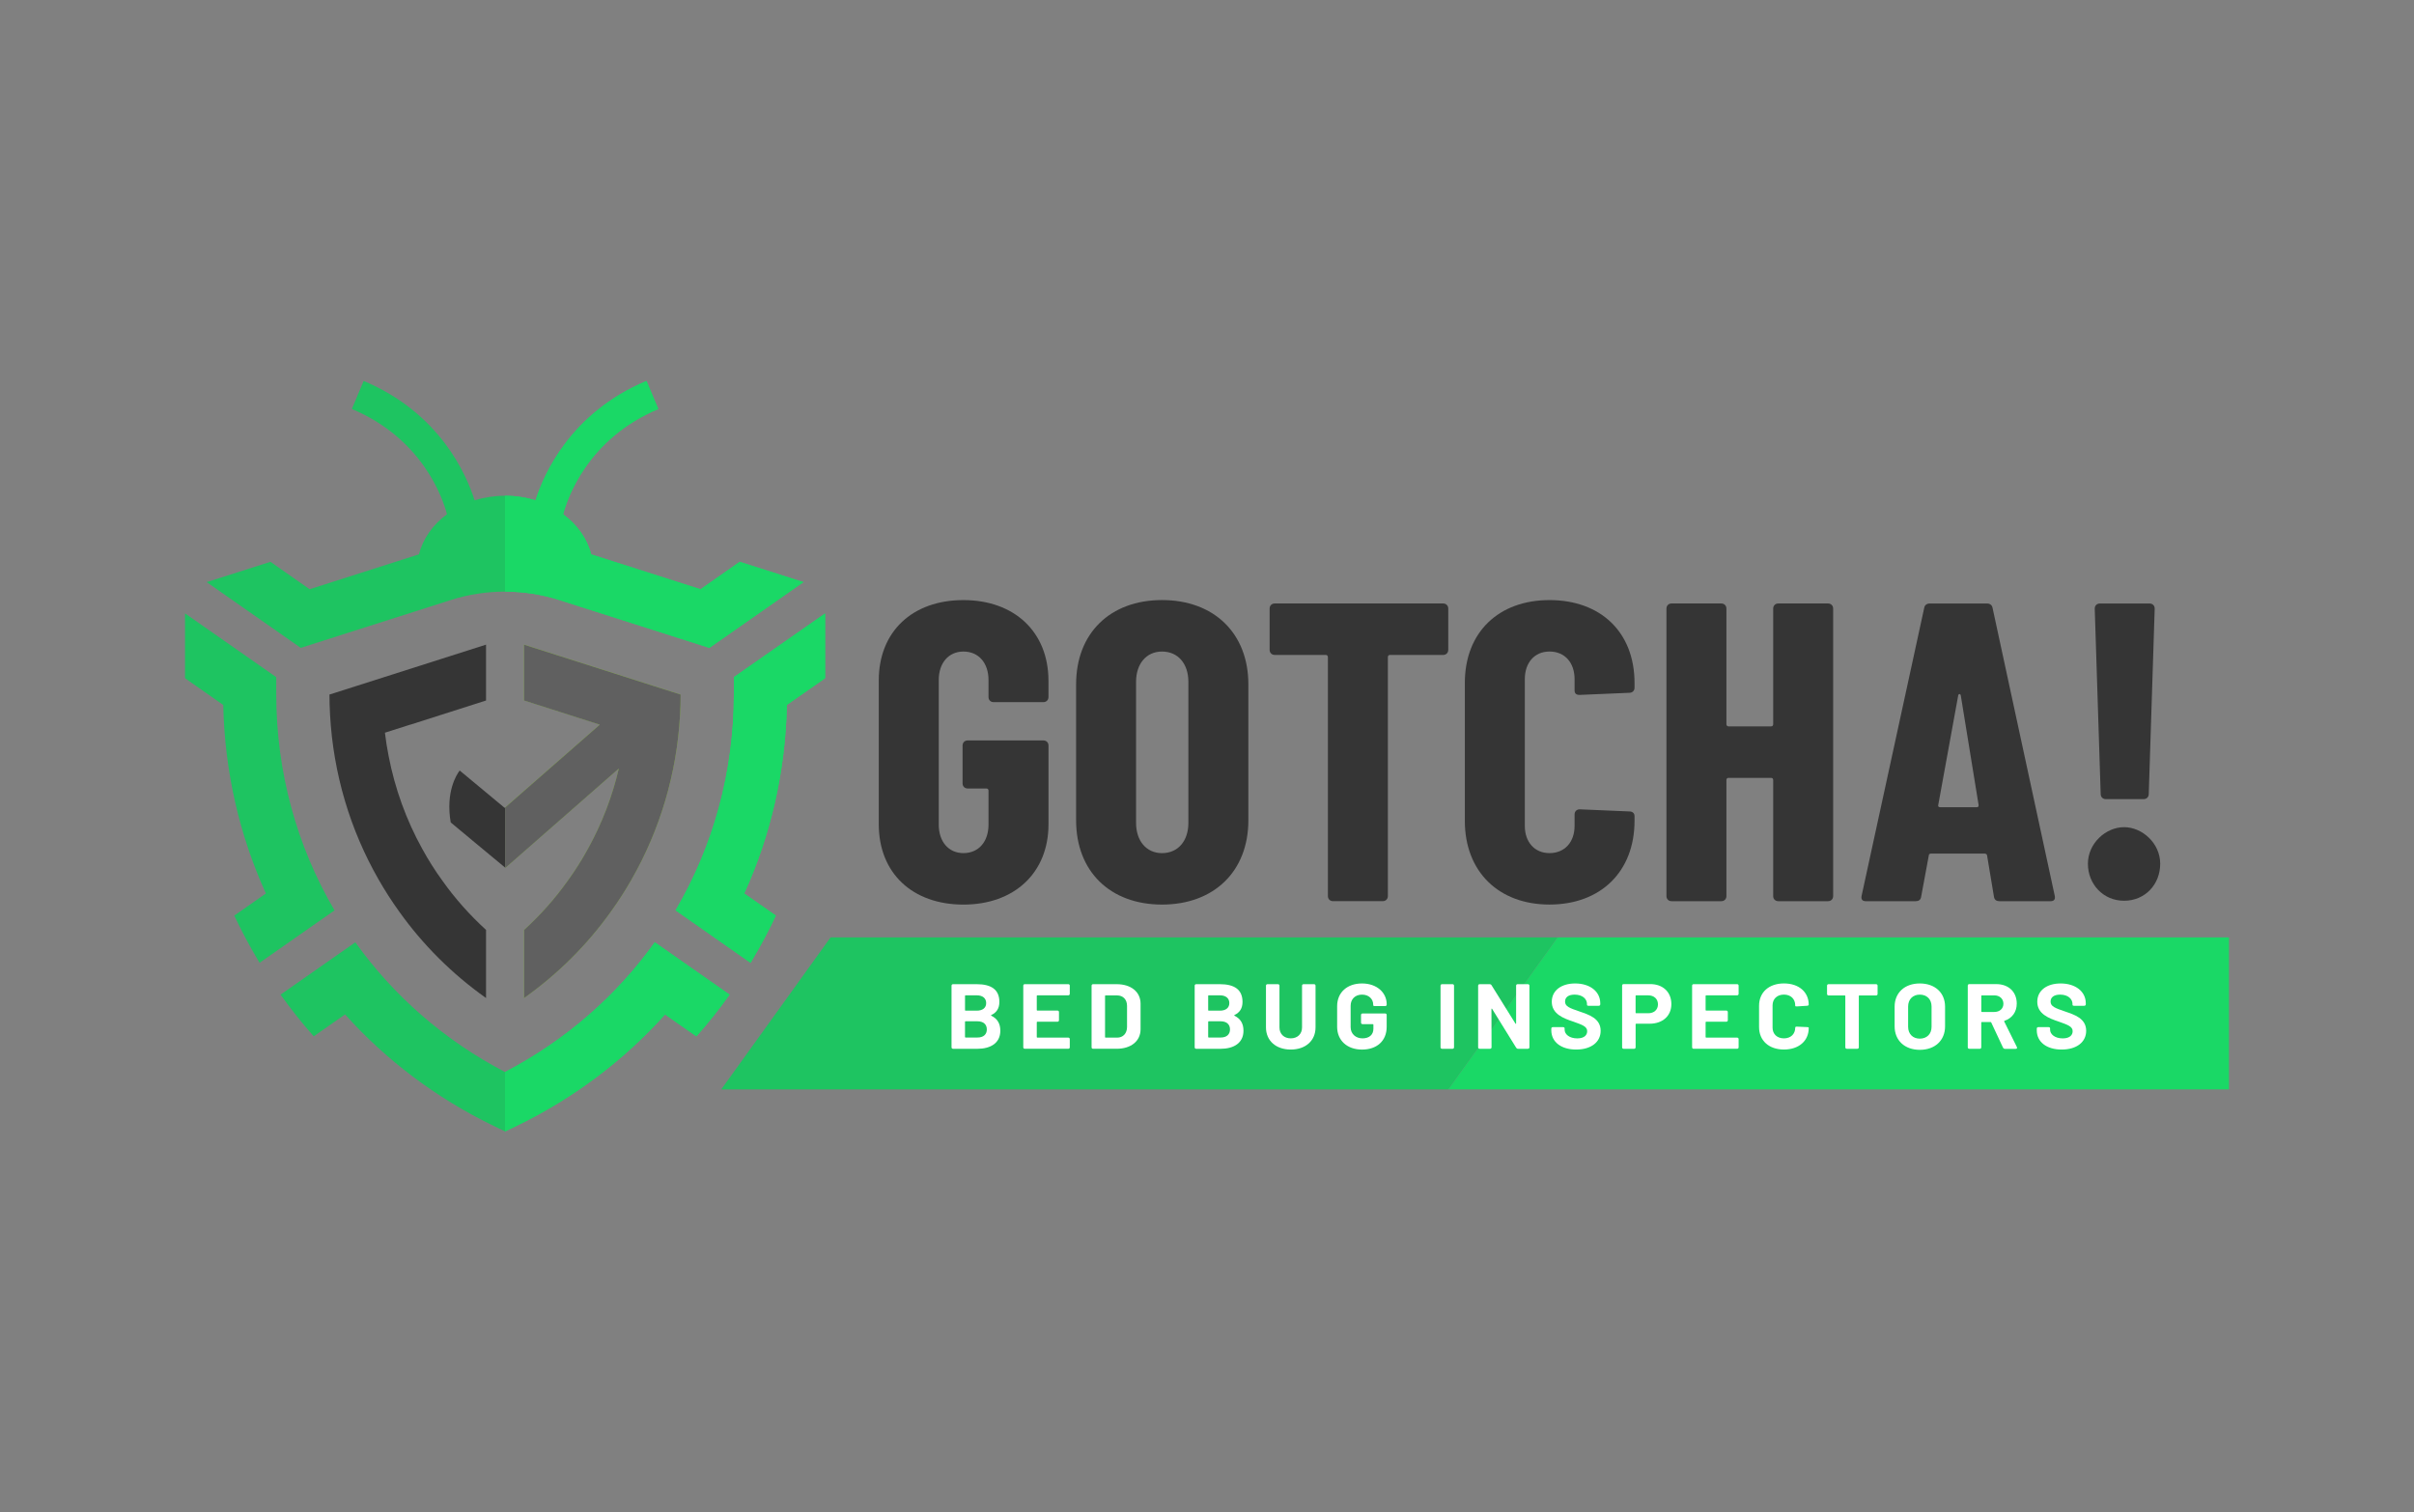 <?xml version="1.0" encoding="utf-8"?>
<!-- Generator: Adobe Illustrator 25.2.1, SVG Export Plug-In . SVG Version: 6.00 Build 0)  -->
<svg version="1.1" id="Layer_1" xmlns="http://www.w3.org/2000/svg" xmlns:xlink="http://www.w3.org/1999/xlink" x="0px" y="0px"
	 width="723px" height="453px" viewBox="0 0 723 453" enable-background="new 0 0 723 453" xml:space="preserve">
<rect x="0" y="0" width="723" height="453" fill="#808080" stroke="none"/>
<g>
	<polygon fill="#1EC461" points="248.752,280.781 216.007,326.31 433.785,326.31 466.531,280.781 	"/>
	<polygon fill="#1AD866" points="466.531,280.781 433.785,326.31 667.584,326.31 667.584,280.781 	"/>
	<path fill="#353535" d="M263.193,246.876v-43.057c0-14.65,10.067-24.076,25.351-24.076c15.162,0,25.474,9.426,25.474,24.206v4.835
		c0,0.894-0.641,1.528-1.528,1.528h-14.902c-0.894,0-1.528-0.634-1.528-1.528v-5.095c0-5.095-2.933-8.532-7.516-8.532
		c-4.461,0-7.386,3.437-7.386,8.532v43.309c0,5.095,2.933,8.532,7.386,8.532c4.583,0,7.516-3.437,7.516-8.532v-10.19
		c0-0.382-0.252-0.634-0.634-0.634h-5.606c-0.894,0-1.528-0.634-1.528-1.528v-11.335c0-0.894,0.634-1.528,1.528-1.528h22.678
		c0.894,0,1.528,0.634,1.528,1.528v23.564c0,14.65-10.319,24.076-25.474,24.076C273.253,270.952,263.193,261.519,263.193,246.876"/>
	<path fill="#353535" d="M322.298,245.723v-40.766c0-15.284,10.19-25.222,25.733-25.222s25.856,9.937,25.856,25.222v40.766
		c0,15.284-10.319,25.222-25.856,25.222S322.298,261.014,322.298,245.723 M355.922,246.494V204.2c0-5.347-3.055-9.044-7.898-9.044
		c-4.713,0-7.768,3.697-7.768,9.044v42.293c0,5.347,3.055,9.044,7.768,9.044C352.867,255.537,355.922,251.841,355.922,246.494"/>
	<path fill="#353535" d="M433.757,182.286v12.359c0,0.894-0.641,1.528-1.528,1.528h-15.926c-0.382,0-0.634,0.252-0.634,0.634v71.586
		c0,0.894-0.634,1.528-1.528,1.528h-14.902c-0.894,0-1.528-0.634-1.528-1.528v-71.586c0-0.382-0.259-0.634-0.641-0.634h-15.284
		c-0.894,0-1.528-0.641-1.528-1.528v-12.359c0-0.894,0.634-1.528,1.528-1.528h50.443C433.115,180.759,433.757,181.4,433.757,182.286
		"/>
	<path fill="#353535" d="M438.722,245.852v-41.27c0-15.284,10.19-24.84,25.351-24.84c15.284,0,25.474,9.555,25.474,24.84v1.398
		c0,0.894-0.634,1.528-1.528,1.528l-14.902,0.634c-1.016,0-1.528-0.382-1.528-1.398v-3.315c0-4.965-2.933-8.28-7.516-8.28
		c-4.461,0-7.386,3.315-7.386,8.28v43.951c0,4.843,2.926,8.15,7.386,8.15c4.583,0,7.516-3.315,7.516-8.15v-3.437
		c0-0.894,0.634-1.528,1.528-1.528l14.902,0.634c0.894,0,1.528,0.512,1.528,1.398v1.398c0,15.284-10.19,25.092-25.474,25.092
		C448.911,270.944,438.722,261.137,438.722,245.852"/>
	<path fill="#353535" d="M532.604,180.759h14.902c0.894,0,1.528,0.641,1.528,1.528v86.114c0,0.894-0.634,1.528-1.528,1.528h-14.902
		c-0.894,0-1.528-0.634-1.528-1.528v-34.777c0-0.382-0.252-0.634-0.634-0.634h-12.741c-0.382,0-0.634,0.252-0.634,0.634v34.777
		c0,0.894-0.634,1.528-1.528,1.528h-14.902c-0.894,0-1.528-0.634-1.528-1.528v-86.114c0-0.894,0.634-1.528,1.528-1.528h14.902
		c0.894,0,1.528,0.641,1.528,1.528v34.647c0,0.382,0.252,0.634,0.634,0.634h12.741c0.382,0,0.634-0.252,0.634-0.634v-34.647
		C531.077,181.4,531.711,180.759,532.604,180.759"/>
	<path fill="#353535" d="M597.186,268.53l-2.039-12.229c0-0.382-0.382-0.634-0.764-0.634h-15.926c-0.382,0-0.764,0.13-0.764,0.512
		l-2.292,12.359c-0.13,1.016-0.764,1.398-1.657,1.398h-14.902c-1.016,0-1.528-0.512-1.276-1.657l18.722-86.114
		c0.13-0.894,0.764-1.398,1.657-1.398h17.194c0.894,0,1.528,0.512,1.657,1.398l18.599,86.114c0.252,1.146-0.252,1.657-1.276,1.657
		h-15.284C597.95,269.928,597.316,269.546,597.186,268.53 M581.138,241.781h10.953c0.382,0,0.512-0.252,0.512-0.634l-5.347-32.868
		c-0.13-0.512-0.634-0.512-0.764,0l-5.988,32.868C580.374,241.651,580.756,241.781,581.138,241.781"/>
	<path fill="#353535" d="M625.334,258.715c0-6.111,5.347-10.953,10.824-10.953s10.831,4.843,10.831,10.953
		c0,6.118-4.461,11.083-10.831,11.083C629.924,269.799,625.334,264.833,625.334,258.715 M629.16,237.832l-1.78-55.538
		c0-0.894,0.634-1.528,1.528-1.528h14.902c0.894,0,1.528,0.641,1.528,1.528l-1.78,55.538c0,0.894-0.634,1.528-1.528,1.528h-11.335
		C629.794,239.359,629.16,238.718,629.16,237.832"/>
	<path fill="#353535" d="M122.895,217.063l22.678-7.242v-16.733l-39.115,12.474l-7.783,2.479c0,2.025,0.065,4.05,0.18,6.075
		c0.98,17.648,6.032,34.496,14.528,49.312c1.888,3.3,3.942,6.514,6.169,9.606c7.076,9.93,15.846,18.693,26.022,25.906V278.54
		c-4.871-4.461-9.246-9.354-13-14.643c-2.256-3.099-4.28-6.305-6.104-9.628c-4.778-8.626-8.193-18.03-10.089-27.888
		c-0.454-2.277-0.822-4.598-1.095-6.918l7.581-2.414h0.029V217.063z"/>
	<path fill="#8DC63F" d="M203.857,208.041c0,2.025-0.072,4.05-0.18,6.082c-0.98,17.648-6.032,34.496-14.528,49.312v0.022
		c-1.888,3.3-3.942,6.486-6.169,9.584c-7.077,9.923-15.846,18.693-26.022,25.906v-20.401c4.871-4.461,9.246-9.361,13-14.643
		c2.256-3.099,4.28-6.305,6.104-9.628c4.158-7.502,7.285-15.594,9.267-24.062l-33.948,29.718l-0.115-0.094v-17.972l28.364-24.825
		l-22.678-7.235v-16.733l39.115,12.474L203.857,208.041z"/>
	<path fill="#1EC461" d="M151.266,321.107v17.785l-3.481-1.686c-17.237-8.352-32.219-19.738-44.441-33.358l-9.382,6.558
		c-3.531-3.963-6.81-8.107-9.88-12.409l-0.065-0.065l22.404-15.688C117.844,298.227,133.049,311.595,151.266,321.107"/>
	<path fill="#1EC461" d="M100.196,272.681c-11.271-19.19-17.461-41.392-17.461-64.798v-5.052l-27.319-19.104v19.421l11.451,8.013
		c0.411,19.968,4.871,39.094,12.769,56.461l-9.469,6.622c2.162,4.598,4.554,9.087,7.17,13.454l0.411,0.685L100.196,272.681z"/>
	<path fill="#1AD866" d="M218.522,297.932l-0.072,0.072c-3.07,4.302-6.349,8.446-9.88,12.409l-9.382-6.558
		c-12.229,13.613-27.203,24.998-44.441,33.358l-3.488,1.686v-17.792c18.217-9.519,33.422-22.88,44.851-38.863L218.522,297.932z"/>
	<path fill="#1AD866" d="M247.116,183.749v19.399l-11.451,7.992v0.022c-0.411,19.968-4.85,39.094-12.769,56.461l9.469,6.622
		c-2.162,4.598-4.554,9.087-7.17,13.454l-0.411,0.685l-22.447-15.71c11.271-19.19,17.461-41.392,17.461-64.798v-5.052
		L247.116,183.749z"/>
	<path fill="#1AD866" d="M240.63,174.359l-28.162,19.695l-38.272-12.2l-6.623-2.119c-5.304-1.686-10.795-2.529-16.3-2.529v-28.71
		c3.214,0,6.291,0.49,9.13,1.369c2.479-7.876,10.507-26.187,33.221-35.75l3.538,8.395c-21.172,8.914-27.203,26.649-28.501,31.527
		c4.18,3.091,7.199,7.264,8.402,12.02l32.738,10.449h0.022l11.725-8.215L240.63,174.359z"/>
	<path fill="#1EC461" d="M151.266,148.496v28.71c-5.506,0-10.997,0.843-16.3,2.529l-6.623,2.119l-38.272,12.2l-28.169-19.695
		l19.104-6.082l11.725,8.215l32.738-10.449c1.211-4.756,4.223-8.928,8.402-12.02c-1.29-4.871-7.329-22.606-28.493-31.527
		l3.538-8.395c22.714,9.563,30.734,27.881,33.221,35.75C144.975,148.986,148.052,148.496,151.266,148.496"/>
	<path fill="#353535" d="M151.266,241.882v17.972l-9.058-7.509l-7.221-6.01c-1.571-9.174,1.802-14.319,2.551-15.349
		c0.115-0.115,0.159-0.18,0.159-0.18l13.454,11.177L151.266,241.882z"/>
	<path fill="#606060" d="M151.381,259.948l-0.115-0.094v-17.972l28.364-24.825l-22.678-7.235v-16.733l39.115,12.474l7.79,2.479
		c0,2.025-0.072,4.057-0.18,6.082c-0.98,17.648-6.032,34.496-14.528,49.312v0.022c-1.888,3.3-3.942,6.493-6.169,9.584
		c-7.076,9.923-15.846,18.693-26.022,25.906v-20.401c4.871-4.461,9.246-9.361,13-14.643c2.256-3.099,4.28-6.305,6.104-9.628
		c4.158-7.502,7.285-15.594,9.267-24.062L151.381,259.948z"/>
	<path fill="#1AD866" d="M196.117,282.244l22.404,15.688l-0.072,0.072c-3.07,4.302-6.349,8.446-9.88,12.409l-9.382-6.558
		c-12.229,13.613-27.211,24.998-44.441,33.358l-3.488,1.686v-17.792C169.483,311.587,184.688,298.227,196.117,282.244"/>
	<path fill="#1AD866" d="M167.566,179.735c-5.304-1.686-10.795-2.529-16.3-2.529v-28.71c3.214,0,6.284,0.49,9.13,1.369
		c2.486-7.876,10.507-26.187,33.221-35.757l3.538,8.395c-21.172,8.914-27.203,26.649-28.501,31.527
		c4.172,3.091,7.192,7.264,8.402,12.02l32.738,10.449h0.022l11.725-8.222l19.082,6.082l-28.162,19.695l-38.272-12.2L167.566,179.735
		z"/>
	<path fill="#1AD866" d="M247.116,183.749v19.399l-11.451,7.992v0.022c-0.411,19.968-4.85,39.094-12.769,56.461l9.469,6.622
		c-2.162,4.598-4.554,9.087-7.17,13.454l-0.411,0.685l-22.447-15.71c11.271-19.19,17.461-41.392,17.461-64.798v-5.052
		L247.116,183.749z"/>
	<path fill="#FFFFFF" d="M296.904,304.244c1.838,0.886,2.695,2.378,2.695,4.482c0,3.762-3.005,5.419-6.846,5.419h-7.278
		c-0.317,0-0.49-0.166-0.49-0.468v-18.419c0-0.303,0.173-0.468,0.49-0.468h7.048c4.266,0,6.788,1.549,6.788,5.311
		c0,1.938-0.829,3.178-2.407,3.927C296.788,304.078,296.788,304.194,296.904,304.244 M289.027,298.299v4.259
		c0,0.108,0.058,0.166,0.173,0.166h3.322c1.809,0,2.839-0.858,2.839-2.27c0-1.441-1.03-2.328-2.839-2.328H289.2
		C289.085,298.133,289.027,298.191,289.027,298.299 M295.556,308.337c0-1.521-1.03-2.436-2.839-2.436h-3.524
		c-0.086,0-0.173,0.058-0.173,0.166v4.533c0,0.108,0.058,0.166,0.173,0.166h3.553C294.525,310.773,295.556,309.858,295.556,308.337"
		/>
	<path fill="#FFFFFF" d="M319.913,298.133h-9.224c-0.086,0-0.173,0.058-0.173,0.166v4.23c0,0.108,0.058,0.166,0.173,0.166h5.988
		c0.317,0,0.49,0.166,0.49,0.468v2.407c0,0.303-0.173,0.468-0.49,0.468h-5.988c-0.086,0-0.173,0.058-0.173,0.166v4.425
		c0,0.079,0.058,0.166,0.173,0.166h9.224c0.317,0,0.49,0.166,0.49,0.468v2.407c0,0.303-0.173,0.468-0.49,0.468h-12.95
		c-0.317,0-0.49-0.166-0.49-0.468v-18.419c0-0.303,0.173-0.468,0.49-0.468h12.95c0.317,0,0.49,0.166,0.49,0.468v2.407
		C320.396,297.968,320.223,298.133,319.913,298.133"/>
	<path fill="#FFFFFF" d="M326.932,313.677v-18.419c0-0.303,0.173-0.468,0.49-0.468h7.019c4.324,0,7.163,2.32,7.163,5.859v7.631
		c0,3.538-2.839,5.859-7.163,5.859h-7.019C327.105,314.146,326.932,313.98,326.932,313.677 M331.14,310.802h3.437
		c1.78,0,2.947-1.247,2.976-3.149v-6.356c0-1.91-1.175-3.149-3.005-3.149h-3.409c-0.115,0-0.173,0.058-0.173,0.166v12.33
		C330.967,310.744,331.025,310.802,331.14,310.802"/>
	<path fill="#FFFFFF" d="M369.729,304.244c1.838,0.886,2.695,2.378,2.695,4.482c0,3.762-3.012,5.419-6.846,5.419H358.3
		c-0.317,0-0.49-0.166-0.49-0.468v-18.419c0-0.303,0.173-0.468,0.49-0.468h7.048c4.266,0,6.788,1.549,6.788,5.311
		c0,1.938-0.829,3.178-2.407,3.927C369.621,304.078,369.621,304.194,369.729,304.244 M361.853,298.299v4.259
		c0,0.108,0.058,0.166,0.173,0.166h3.322c1.809,0,2.839-0.858,2.839-2.27c0-1.441-1.03-2.328-2.839-2.328h-3.322
		C361.911,298.133,361.853,298.191,361.853,298.299 M368.389,308.337c0-1.521-1.03-2.436-2.839-2.436h-3.524
		c-0.086,0-0.173,0.058-0.173,0.166v4.533c0,0.108,0.058,0.166,0.173,0.166h3.553C367.359,310.773,368.389,309.858,368.389,308.337"
		/>
	<path fill="#FFFFFF" d="M379.162,307.732v-12.474c0-0.303,0.173-0.468,0.49-0.468h3.063c0.317,0,0.49,0.166,0.49,0.468v12.496
		c0,1.938,1.348,3.264,3.38,3.264s3.38-1.326,3.38-3.264v-12.496c0-0.303,0.173-0.468,0.49-0.468h3.063
		c0.317,0,0.49,0.166,0.49,0.468v12.474c0,3.985-2.976,6.637-7.422,6.637S379.162,311.71,379.162,307.732"/>
	<path fill="#FFFFFF" d="M400.478,307.566v-6.19c0-4.093,2.976-6.803,7.451-6.803c4.439,0,7.394,2.738,7.394,6.248v0.058
		c0,0.303-0.173,0.468-0.49,0.468h-3.063c-0.317,0-0.49-0.108-0.49-0.223v-0.195c0-1.657-1.261-3.012-3.351-3.012
		c-2.061,0-3.409,1.355-3.409,3.344v6.414c0,1.989,1.521,3.344,3.553,3.344c1.974,0,3.264-1.052,3.264-2.875v-1.218
		c0-0.079-0.058-0.166-0.173-0.166h-3.041c-0.317,0-0.49-0.166-0.49-0.468v-2.263c0-0.303,0.173-0.468,0.49-0.468h6.702
		c0.317,0,0.49,0.166,0.49,0.468v3.517c0,4.259-2.955,6.831-7.394,6.831C403.455,314.369,400.478,311.631,400.478,307.566"/>
	<path fill="#FFFFFF" d="M431.443,313.677v-18.419c0-0.303,0.173-0.468,0.49-0.468h3.063c0.317,0,0.49,0.166,0.49,0.468v18.419
		c0,0.303-0.173,0.468-0.49,0.468h-3.063C431.616,314.146,431.443,313.98,431.443,313.677"/>
	<path fill="#FFFFFF" d="M442.707,313.677v-18.419c0-0.303,0.173-0.468,0.49-0.468h2.947c0.259,0,0.432,0.079,0.569,0.303
		l7.163,11.501c0.086,0.137,0.202,0.108,0.202-0.058v-11.285c0-0.303,0.173-0.468,0.49-0.468h3.005c0.317,0,0.49,0.166,0.49,0.468
		v18.419c0,0.303-0.173,0.468-0.49,0.468h-2.918c-0.259,0-0.432-0.108-0.569-0.331l-7.192-11.616
		c-0.086-0.137-0.202-0.108-0.202,0.058l0.029,11.422c0,0.303-0.173,0.468-0.49,0.468h-3.034
		C442.873,314.146,442.707,313.98,442.707,313.677"/>
	<path fill="#FFFFFF" d="M464.621,308.59v-0.468c0-0.303,0.173-0.468,0.49-0.468h3.005c0.317,0,0.49,0.137,0.49,0.36v0.389
		c0,1.412,1.463,2.623,3.783,2.623c2.176,0,2.976-1.052,2.976-2.155c0-1.412-1.463-1.91-4.18-2.875
		c-2.983-0.994-6.421-2.299-6.421-5.945c0-3.401,2.897-5.477,6.99-5.477c4.41,0,7.53,2.378,7.53,5.945v0.274
		c0,0.303-0.173,0.468-0.49,0.468h-3.005c-0.317,0-0.483-0.108-0.483-0.274v-0.274c0-1.441-1.29-2.796-3.697-2.796
		c-1.83,0-2.868,0.778-2.868,2.075c0,1.441,1.261,1.938,4.439,3.012c2.609,0.915,6.219,1.989,6.219,5.751
		c0,3.372-2.839,5.614-7.336,5.614C467.575,314.369,464.621,312.099,464.621,308.59"/>
	<path fill="#FFFFFF" d="M500.58,300.764c0,3.509-2.609,5.866-6.5,5.866h-4.035c-0.086,0-0.173,0.058-0.173,0.166v6.882
		c0,0.303-0.173,0.468-0.49,0.468h-3.063c-0.317,0-0.49-0.166-0.49-0.468v-18.448c0-0.303,0.173-0.468,0.49-0.468h7.934
		C498.058,294.761,500.58,297.168,500.58,300.764 M496.566,300.843c0-1.629-1.175-2.71-2.918-2.71h-3.61
		c-0.115,0-0.173,0.058-0.173,0.166v5.03c0,0.108,0.058,0.166,0.173,0.166h3.61C495.391,303.502,496.566,302.421,496.566,300.843"/>
	<path fill="#FFFFFF" d="M520.231,298.133h-9.224c-0.086,0-0.173,0.058-0.173,0.166v4.23c0,0.108,0.058,0.166,0.173,0.166h5.988
		c0.317,0,0.49,0.166,0.49,0.468v2.407c0,0.303-0.173,0.468-0.49,0.468h-5.988c-0.086,0-0.173,0.058-0.173,0.166v4.425
		c0,0.079,0.058,0.166,0.173,0.166h9.224c0.317,0,0.49,0.166,0.49,0.468v2.407c0,0.303-0.173,0.468-0.49,0.468h-12.95
		c-0.317,0-0.49-0.166-0.49-0.468v-18.419c0-0.303,0.173-0.468,0.49-0.468h12.95c0.317,0,0.49,0.166,0.49,0.468v2.407
		C520.714,297.968,520.548,298.133,520.231,298.133"/>
	<path fill="#FFFFFF" d="M526.846,307.646v-6.385c0-4.035,2.947-6.695,7.451-6.695c4.439,0,7.422,2.544,7.422,6.385
		c0,0.166-0.173,0.274-0.461,0.303l-3.063,0.195c-0.317,0.029-0.519-0.058-0.519-0.137v-0.166c0-1.938-1.348-3.236-3.38-3.236
		c-2.061,0-3.409,1.297-3.409,3.236v6.666c0,1.91,1.348,3.207,3.409,3.207c2.032,0,3.38-1.297,3.38-3.207
		c0-0.195,0.173-0.331,0.49-0.303l3.063,0.137c0.288,0.029,0.49,0.058,0.49,0.137v0.137c0,3.87-2.976,6.442-7.422,6.442
		C529.801,314.369,526.846,311.681,526.846,307.646"/>
	<path fill="#FFFFFF" d="M562.344,295.258v2.436c0,0.303-0.173,0.468-0.49,0.468h-4.958c-0.115,0-0.173,0.058-0.173,0.166v15.349
		c0,0.303-0.173,0.468-0.49,0.468h-3.063c-0.317,0-0.49-0.166-0.49-0.468v-15.349c0-0.108-0.058-0.166-0.173-0.166h-4.814
		c-0.317,0-0.49-0.166-0.49-0.468v-2.436c0-0.303,0.173-0.468,0.49-0.468h14.153C562.171,294.79,562.344,294.955,562.344,295.258"/>
	<path fill="#FFFFFF" d="M567.446,307.429v-5.916c0-4.151,3.005-6.94,7.538-6.94c4.554,0,7.567,2.789,7.567,6.94v5.916
		c0,4.201-3.012,7.026-7.567,7.026C570.451,314.448,567.446,311.631,567.446,307.429 M578.508,307.566v-6.082
		c0-2.155-1.405-3.567-3.524-3.567c-2.09,0-3.495,1.412-3.495,3.567v6.082c0,2.126,1.405,3.538,3.495,3.538
		C577.103,311.105,578.508,309.692,578.508,307.566"/>
	<path fill="#FFFFFF" d="M599.903,313.785l-3.524-7.523c-0.029-0.079-0.115-0.137-0.202-0.137h-2.609
		c-0.115,0-0.173,0.058-0.173,0.166v7.386c0,0.303-0.173,0.468-0.49,0.468h-3.063c-0.317,0-0.49-0.166-0.49-0.468v-18.441
		c0-0.303,0.173-0.468,0.49-0.468h8.049c3.697,0,6.132,2.349,6.132,5.837c0,2.515-1.405,4.396-3.668,5.145
		c-0.115,0.029-0.144,0.137-0.086,0.223l3.783,7.631c0.173,0.303,0.029,0.555-0.346,0.555h-3.236
		C600.22,314.146,600.018,314.009,599.903,313.785 M593.403,298.299v4.648c0,0.079,0.058,0.166,0.173,0.166h3.726
		c1.6,0,2.724-0.994,2.724-2.457c0-1.492-1.117-2.515-2.724-2.515h-3.726C593.461,298.133,593.403,298.191,593.403,298.299"/>
	<path fill="#FFFFFF" d="M610.021,308.59v-0.468c0-0.303,0.173-0.468,0.49-0.468h3.005c0.317,0,0.49,0.137,0.49,0.36v0.389
		c0,1.412,1.463,2.623,3.783,2.623c2.176,0,2.976-1.052,2.976-2.155c0-1.412-1.463-1.91-4.18-2.875
		c-2.976-0.994-6.414-2.299-6.414-5.945c0-3.401,2.897-5.477,6.99-5.477c4.41,0,7.538,2.378,7.538,5.945v0.274
		c0,0.303-0.173,0.468-0.49,0.468h-3.005c-0.317,0-0.483-0.108-0.483-0.274v-0.274c0-1.441-1.29-2.796-3.697-2.796
		c-1.83,0-2.868,0.778-2.868,2.075c0,1.441,1.261,1.938,4.439,3.012c2.609,0.915,6.219,1.989,6.219,5.751
		c0,3.372-2.839,5.614-7.336,5.614C612.968,314.369,610.021,312.099,610.021,308.59"/>
</g>
</svg>

